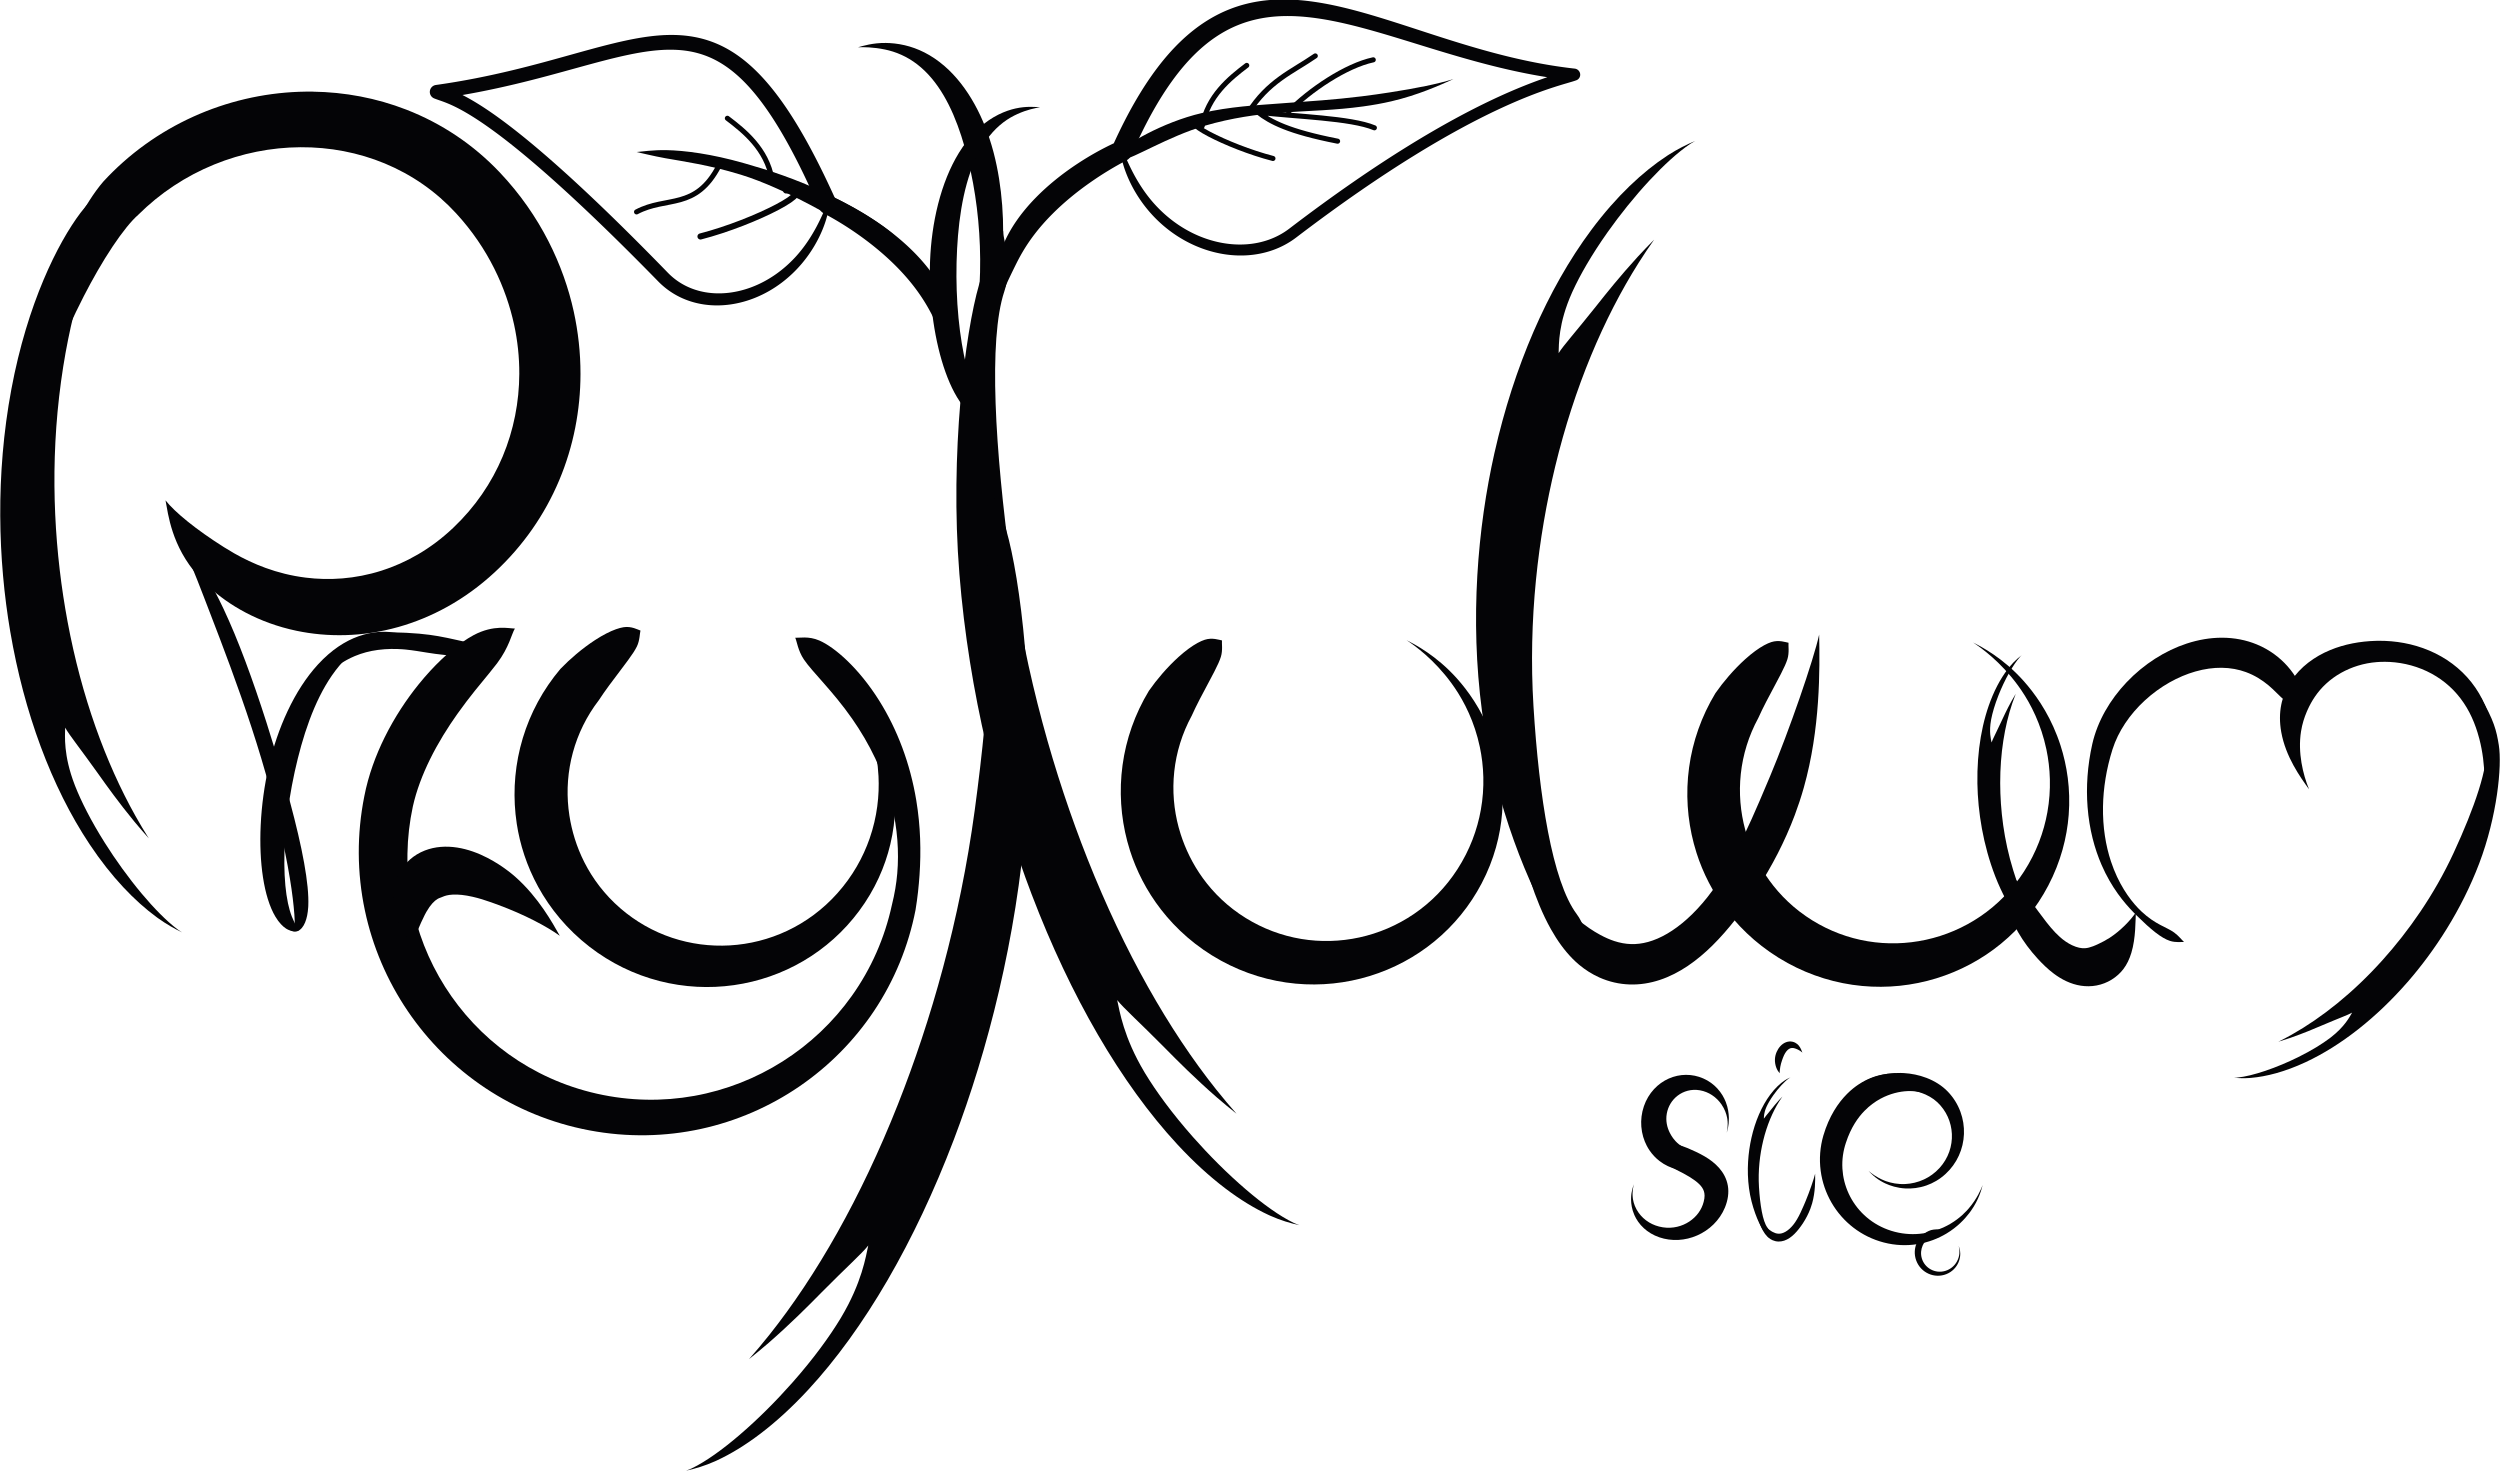 <?xml version="1.0" encoding="UTF-8" standalone="no"?>
<!-- Created with Inkscape (http://www.inkscape.org/) -->

<svg
   width="116.678mm"
   height="68.673mm"
   viewBox="0 0 116.678 68.673"
   version="1.1"
   id="svg1"
   xmlns="http://www.w3.org/2000/svg"
   xmlns:svg="http://www.w3.org/2000/svg">
  <defs
     id="defs1" />
  <g
     id="layer1"
     transform="translate(-42.598,-129.91)">
    <g
       id="g17"
       transform="rotate(-8.18,-405.71,-11.616)"
       style="display:inline">
      <g
         id="g41"
         transform="matrix(0.543,0.078,-0.078,0.543,30.86,90.87)">
        <g
           id="g24-9"
           transform="translate(0.291,144.319)"
           style="fill:#040406;fill-opacity:1">
          <path
             id="path8-9-1-0"
             style="fill:#040406;fill-opacity:1;fill-rule:nonzero;stroke:none;stroke-width:2.081;stroke-linecap:round;paint-order:stroke fill markers"
             d="m 72.597,98.064 c 0.61,0.554 2.049,1.969 3.199,4.204 0.074,0.144 0.149,0.296 0.224,0.456 0.608,1.295 1.208,3.099 1.318,5.3 0.081,1.634 -0.113,3.452 -0.754,5.296 -0.559,1.609 -1.452,3.218 -2.756,4.675 -1.217,1.361 -2.664,2.432 -4.26,3.184 -1.545,0.728 -3.206,1.144 -4.883,1.241 -1.677,0.097 -3.342,-0.126 -4.907,-0.647 -1.613,-0.537 -3.093,-1.382 -4.385,-2.495 -1.379,-1.189 -2.378,-2.549 -3.075,-3.92 -0.684,-1.347 -1.079,-2.706 -1.277,-3.976 -0.031,-0.2 -0.058,-0.402 -0.08,-0.606 -0.167,-1.555 -0.058,-3.174 0.374,-4.765 0.426,-1.57 1.159,-3.086 2.215,-4.461 0.251,-0.387 0.552,-0.814 0.873,-1.252 0.356,-0.486 0.71,-0.95 1.045,-1.392 0.415,-0.547 0.767,-1.018 1.022,-1.412 0.118,-0.183 0.215,-0.349 0.29,-0.501 0.256,-0.522 0.246,-1.139 0.308,-1.36 -0.223,-0.074 -0.768,-0.391 -1.44,-0.284 -0.19,0.03 -0.405,0.087 -0.643,0.171 -0.514,0.183 -1.117,0.491 -1.777,0.92 -0.526,0.342 -1.071,0.748 -1.602,1.195 -0.479,0.403 -0.941,0.834 -1.349,1.26 -1.489,1.762 -2.561,3.765 -3.201,5.886 -0.647,2.145 -0.835,4.347 -0.619,6.466 0.028,0.277 0.063,0.552 0.105,0.825 0.265,1.732 0.838,3.575 1.829,5.376 1.011,1.837 2.447,3.604 4.36,5.086 1.791,1.386 3.815,2.371 5.962,2.92 2.08,0.532 4.23,0.643 6.323,0.346 2.095,-0.297 4.1,-0.996 5.9,-2.05 1.862,-1.09 3.466,-2.533 4.745,-4.252 1.368,-1.837 2.212,-3.795 2.66,-5.671 0.513,-2.149 0.511,-4.18 0.239,-5.934 -0.366,-2.36 -1.211,-4.206 -1.973,-5.483 -0.095,-0.159 -0.188,-0.309 -0.28,-0.451 -1.414,-2.196 -3.081,-3.424 -3.732,-3.895 z" />
          <path
             id="path8-9-1-4-0"
             style="fill:#040406;fill-opacity:1;fill-rule:nonzero;stroke:none;stroke-width:2.081;stroke-linecap:round;paint-order:stroke fill markers"
             d="m 70.256,96.247 c 0.141,0.308 0.228,1.093 0.736,1.849 0.717,1.067 2.461,2.685 4.105,5.043 1.445,2.072 2.699,4.532 3.379,7.378 0.468,1.959 0.616,3.919 0.455,5.785 -0.072,0.839 -0.219,1.739 -0.457,2.685 -0.608,2.798 -1.762,5.419 -3.412,7.735 -1.57,2.204 -3.569,4.105 -5.895,5.576 -2.26,1.429 -4.806,2.439 -7.509,2.925 -2.67,0.48 -5.474,0.444 -8.282,-0.188 -2.816,-0.634 -5.341,-1.808 -7.504,-3.359 -2.204,-1.581 -4.023,-3.547 -5.408,-5.732 -1.436,-2.266 -2.393,-4.747 -2.864,-7.286 -0.499,-2.692 -0.446,-5.42 0.121,-8.063 0.306,-1.371 0.828,-2.722 1.445,-3.981 0.713,-1.453 1.546,-2.767 2.338,-3.885 1.033,-1.459 2.054,-2.661 2.729,-3.486 0.251,-0.307 0.468,-0.576 0.651,-0.82 1.046,-1.393 1.236,-2.504 1.519,-2.963 -0.471,0.006 -1.784,-0.359 -3.513,0.563 -0.307,0.164 -0.65,0.376 -1.021,0.64 -1.036,0.738 -2.339,1.913 -3.666,3.558 -0.993,1.232 -2.02,2.754 -2.882,4.498 -0.744,1.504 -1.384,3.212 -1.733,5.024 -0.636,3.197 -0.63,6.487 0.052,9.705 0.642,3.032 1.874,5.952 3.66,8.579 1.722,2.533 3.944,4.769 6.588,6.529 2.598,1.728 5.581,2.98 8.846,3.598 3.256,0.616 6.469,0.536 9.486,-0.119 3.053,-0.664 5.882,-1.911 8.356,-3.598 2.547,-1.737 4.7,-3.928 6.366,-6.42 1.751,-2.62 2.944,-5.539 3.545,-8.615 0.174,-1.052 0.276,-2.039 0.339,-2.953 0.14,-2.035 0.088,-4.155 -0.272,-6.346 -0.521,-3.17 -1.624,-6.056 -3.144,-8.486 -1.746,-2.793 -3.802,-4.57 -5.108,-5.136 -0.911,-0.394 -1.709,-0.211 -2.047,-0.233 z" />
        </g>
        <path
           id="path8-9-1-7-61"
           style="fill:#040406;fill-opacity:1;fill-rule:nonzero;stroke:none;stroke-width:2.081;stroke-linecap:round;paint-order:stroke fill markers"
           d="m 72.597,98.064 c 0.61,0.554 2.049,1.969 3.199,4.204 0.074,0.144 0.149,0.296 0.224,0.456 0.608,1.295 1.208,3.099 1.318,5.3 0.081,1.634 -0.113,3.452 -0.754,5.296 -0.559,1.609 -1.452,3.218 -2.756,4.675 -1.217,1.361 -2.664,2.432 -4.26,3.184 -1.545,0.728 -3.206,1.144 -4.883,1.241 -1.677,0.097 -3.342,-0.126 -4.907,-0.647 -1.613,-0.537 -3.093,-1.382 -4.385,-2.495 -1.379,-1.189 -2.378,-2.549 -3.075,-3.92 -0.684,-1.347 -1.079,-2.706 -1.277,-3.976 -0.031,-0.2 -0.058,-0.402 -0.08,-0.606 -0.167,-1.555 -0.058,-3.174 0.374,-4.765 0.426,-1.57 1.159,-3.086 2.215,-4.461 0.251,-0.387 0.552,-0.814 0.873,-1.252 0.356,-0.486 0.71,-0.95 1.045,-1.392 0.415,-0.547 0.767,-1.018 1.022,-1.412 0.118,-0.183 0.215,-0.349 0.29,-0.501 0.256,-0.522 0.246,-1.139 0.308,-1.36 -0.223,-0.074 -0.768,-0.391 -1.44,-0.284 -0.19,0.03 -0.405,0.087 -0.643,0.171 -0.514,0.183 -1.117,0.491 -1.777,0.92 -0.526,0.342 -1.071,0.748 -1.602,1.195 -0.479,0.403 -0.941,0.834 -1.349,1.26 -1.489,1.762 -2.561,3.765 -3.201,5.886 -0.647,2.145 -0.835,4.347 -0.619,6.466 0.028,0.277 0.063,0.552 0.105,0.825 0.265,1.732 0.838,3.575 1.829,5.376 1.011,1.837 2.447,3.604 4.36,5.086 1.791,1.386 3.815,2.371 5.962,2.92 2.08,0.532 4.23,0.643 6.323,0.346 2.095,-0.297 4.1,-0.996 5.9,-2.05 1.862,-1.09 3.466,-2.533 4.745,-4.252 1.368,-1.837 2.212,-3.795 2.66,-5.671 0.513,-2.149 0.511,-4.18 0.239,-5.934 -0.366,-2.36 -1.211,-4.206 -1.973,-5.483 -0.095,-0.159 -0.188,-0.309 -0.28,-0.451 -1.414,-2.196 -3.081,-3.424 -3.732,-3.895 z"
           transform="rotate(-8.995,1004.722,-148.112)" />
        <g
           id="g27-3"
           transform="matrix(-1.034,0.185,-0.185,-1.034,322.356,414.139)"
           style="fill:#040406;fill-opacity:1">
          <path
             id="path8-9-1-7-7-8"
             style="fill:#040406;fill-opacity:1;fill-rule:nonzero;stroke:none;stroke-width:2.081;stroke-linecap:round;paint-order:stroke fill markers"
             d="m 72.597,98.064 c 0.594,0.539 2.079,1.926 3.199,4.204 0.071,0.145 0.143,0.299 0.215,0.461 0.573,1.301 1.104,3.124 1.111,5.317 0.005,1.613 -0.278,3.381 -0.997,5.141 -0.623,1.524 -1.565,3.015 -2.881,4.334 -1.219,1.222 -2.63,2.137 -4.148,2.736 -1.456,0.575 -2.993,0.852 -4.519,0.839 -1.508,-0.013 -2.984,-0.309 -4.35,-0.858 -1.384,-0.556 -2.641,-1.365 -3.729,-2.392 -0.698,-0.638 -1.192,-1.237 -1.545,-1.786 -0.36,-0.559 -0.583,-1.079 -0.723,-1.557 -0.289,-0.983 -0.295,-2.029 -0.117,-3.154 0.199,-1.263 0.629,-2.609 1.16,-3.994 0.033,-0.086 0.066,-0.172 0.1,-0.259 0.624,-1.584 1.418,-3.229 2.383,-5.129 0.929,-1.949 1.604,-3.598 1.909,-4.525 0.195,-0.592 0.277,-0.991 0.287,-1.338 0.013,-0.453 -0.156,-1.197 -0.33,-1.685 -0.238,-0.67 -0.564,-1.059 -0.793,-1.489 -0.132,-0.248 -0.395,-1.137 -0.793,-1.489 -0.507,-0.449 -1.515,-0.472 -2.72,0.167 -0.67,0.355 -1.336,0.88 -1.995,1.555 -1.118,1.146 -2.176,2.684 -3.339,4.558 -1.12,1.922 -2.184,3.892 -3.04,5.908 -0.048,0.114 -0.096,0.227 -0.143,0.341 -0.727,1.767 -1.426,3.98 -1.635,6.387 -0.196,2.262 0.045,4.844 1.178,7.348 0.534,1.181 1.248,2.313 2.158,3.382 0.882,1.036 1.931,1.994 3.15,2.875 2.052,1.46 4.32,2.448 6.661,2.959 2.308,0.504 4.646,0.536 6.875,0.142 2.259,-0.399 4.375,-1.23 6.24,-2.415 1.946,-1.237 3.576,-2.832 4.843,-4.677 1.367,-1.99 2.154,-4.065 2.534,-6.013 0.439,-2.246 0.342,-4.328 -0.004,-6.089 -0.47,-2.39 -1.392,-4.209 -2.18,-5.466 -0.098,-0.157 -0.195,-0.306 -0.289,-0.446 -1.453,-2.172 -3.101,-3.439 -3.732,-3.895 z"
             transform="matrix(0.214,-0.09,-0.094,-0.195,141.489,175)" />
          <path
             id="path8-9-1-7-7-0-9"
             style="fill:#040406;fill-opacity:1;fill-rule:nonzero;stroke:none;stroke-width:2.081;stroke-linecap:round;paint-order:stroke fill markers"
             d="m 72.597,98.064 c 0.604,0.548 2.1,1.92 3.199,4.204 0.07,0.146 0.141,0.301 0.21,0.463 0.561,1.317 1.048,3.15 0.997,5.327 -0.038,1.609 -0.371,3.349 -1.131,5.056 -0.661,1.485 -1.629,2.909 -2.946,4.15 -1.225,1.154 -2.622,1.995 -4.098,2.526 -1.426,0.513 -2.906,0.73 -4.348,0.676 -1.437,-0.054 -2.812,-0.377 -4.059,-0.922 -1.277,-0.557 -2.408,-1.34 -3.376,-2.303 -1.023,-1.018 -1.731,-2.135 -2.215,-3.22 -0.544,-1.22 -0.82,-2.435 -0.945,-3.549 -0.037,-0.33 -0.061,-0.652 -0.074,-0.966 -0.039,-0.887 0.006,-1.804 0.163,-2.732 0.212,-1.248 0.631,-2.537 1.344,-3.79 0.049,-0.445 0.157,-1.004 0.283,-1.564 0.136,-0.61 0.305,-1.28 0.457,-1.863 0.187,-0.717 0.384,-1.436 0.529,-1.933 0.07,-0.242 0.135,-0.453 0.193,-0.63 0.195,-0.597 0.246,-1.139 0.308,-1.36 -0.224,-0.075 -0.725,-0.305 -1.44,-0.284 -0.209,0.006 -0.455,0.017 -0.74,0.042 -0.628,0.055 -1.385,0.171 -2.27,0.399 -0.702,0.181 -1.447,0.423 -2.189,0.724 -0.667,0.27 -1.338,0.591 -1.939,0.948 -1.833,1.883 -3.216,4.118 -4.072,6.557 -0.631,1.8 -0.959,3.667 -0.989,5.519 -0.011,0.653 0.016,1.326 0.085,2.014 0.236,2.339 0.964,4.84 2.346,7.234 1.235,2.142 2.968,4.15 5.221,5.786 2.125,1.544 4.499,2.587 6.97,3.112 2.406,0.511 4.847,0.518 7.172,0.071 2.337,-0.449 4.521,-1.349 6.436,-2.615 1.987,-1.313 3.638,-2.988 4.907,-4.91 1.362,-2.062 2.124,-4.2 2.47,-6.197 0.397,-2.292 0.252,-4.4 -0.138,-6.175 -0.526,-2.395 -1.487,-4.202 -2.293,-5.456 -0.1,-0.156 -0.199,-0.304 -0.294,-0.443 -1.463,-2.148 -3.09,-3.431 -3.732,-3.895 z"
             transform="matrix(-0.187,0.087,0.083,0.195,145.116,126.679)" />
        </g>
        <path
           id="path8-9-1-7-6-3"
           style="fill:#040406;fill-opacity:1;fill-rule:nonzero;stroke:none;stroke-width:2.081;stroke-linecap:round;paint-order:stroke fill markers"
           d="m 72.597,98.064 c 0.61,0.554 2.049,1.969 3.199,4.204 0.074,0.144 0.149,0.296 0.224,0.456 0.608,1.295 1.208,3.099 1.318,5.3 0.081,1.634 -0.113,3.452 -0.754,5.296 -0.559,1.609 -1.452,3.218 -2.756,4.675 -1.217,1.361 -2.664,2.432 -4.26,3.184 -1.545,0.728 -3.206,1.144 -4.883,1.241 -1.677,0.097 -3.342,-0.126 -4.907,-0.647 -1.613,-0.537 -3.093,-1.382 -4.385,-2.495 -1.379,-1.189 -2.378,-2.549 -3.075,-3.92 -0.684,-1.347 -1.079,-2.706 -1.277,-3.976 -0.031,-0.2 -0.058,-0.402 -0.08,-0.606 -0.167,-1.555 -0.058,-3.174 0.374,-4.765 0.426,-1.57 1.159,-3.086 2.215,-4.461 0.251,-0.387 0.552,-0.814 0.873,-1.252 0.356,-0.486 0.71,-0.95 1.045,-1.392 0.415,-0.547 0.767,-1.018 1.022,-1.412 0.118,-0.183 0.215,-0.349 0.29,-0.501 0.256,-0.522 0.246,-1.139 0.308,-1.36 -0.223,-0.074 -0.768,-0.391 -1.44,-0.284 -0.19,0.03 -0.405,0.087 -0.643,0.171 -0.514,0.183 -1.117,0.491 -1.777,0.92 -0.526,0.342 -1.071,0.748 -1.602,1.195 -0.479,0.403 -0.941,0.834 -1.349,1.26 -1.489,1.762 -2.561,3.765 -3.201,5.886 -0.647,2.145 -0.835,4.347 -0.619,6.466 0.028,0.277 0.063,0.552 0.105,0.825 0.265,1.732 0.838,3.575 1.829,5.376 1.011,1.837 2.447,3.604 4.36,5.086 1.791,1.386 3.815,2.371 5.962,2.92 2.08,0.532 4.23,0.643 6.323,0.346 2.095,-0.297 4.1,-0.996 5.9,-2.05 1.862,-1.09 3.466,-2.533 4.745,-4.252 1.368,-1.837 2.212,-3.795 2.66,-5.671 0.513,-2.149 0.511,-4.18 0.239,-5.934 -0.366,-2.36 -1.211,-4.206 -1.973,-5.483 -0.095,-0.159 -0.188,-0.309 -0.28,-0.451 -1.414,-2.196 -3.081,-3.424 -3.732,-3.895 z"
           transform="rotate(-8.995,1030.113,-454.402)" />
        <path
           id="path8-9-1-7-6-8-4"
           style="fill:#040406;fill-opacity:1;fill-rule:nonzero;stroke:none;stroke-width:2.081;stroke-linecap:round;paint-order:stroke fill markers"
           d="m 72.597,98.064 c 0.61,0.554 2.049,1.969 3.199,4.204 0.074,0.144 0.149,0.296 0.224,0.456 0.608,1.295 1.208,3.099 1.318,5.3 0.081,1.634 -0.113,3.452 -0.754,5.296 -0.559,1.609 -1.452,3.218 -2.756,4.675 -1.217,1.361 -2.664,2.432 -4.26,3.184 -1.545,0.728 -3.206,1.144 -4.883,1.241 -1.677,0.097 -3.342,-0.126 -4.907,-0.647 -1.613,-0.537 -3.093,-1.382 -4.385,-2.495 -1.379,-1.189 -2.378,-2.549 -3.075,-3.92 -0.684,-1.347 -1.079,-2.706 -1.277,-3.976 -0.031,-0.2 -0.058,-0.402 -0.08,-0.606 -0.167,-1.555 -0.058,-3.174 0.374,-4.765 0.426,-1.57 1.159,-3.086 2.215,-4.461 0.251,-0.387 0.552,-0.814 0.873,-1.252 0.356,-0.486 0.71,-0.95 1.045,-1.392 0.415,-0.547 0.767,-1.018 1.022,-1.412 0.118,-0.183 0.215,-0.349 0.29,-0.501 0.256,-0.522 0.246,-1.139 0.308,-1.36 -0.223,-0.074 -0.768,-0.391 -1.44,-0.284 -0.19,0.03 -0.405,0.087 -0.643,0.171 -0.514,0.183 -1.117,0.491 -1.777,0.92 -0.526,0.342 -1.071,0.748 -1.602,1.195 -0.479,0.403 -0.941,0.834 -1.349,1.26 -1.489,1.762 -2.561,3.765 -3.201,5.886 -0.647,2.145 -0.835,4.347 -0.619,6.466 0.028,0.277 0.063,0.552 0.105,0.825 0.265,1.732 0.838,3.575 1.829,5.376 1.011,1.837 2.447,3.604 4.36,5.086 1.791,1.386 3.815,2.371 5.962,2.92 2.08,0.532 4.23,0.643 6.323,0.346 2.095,-0.297 4.1,-0.996 5.9,-2.05 1.862,-1.09 3.466,-2.533 4.745,-4.252 1.368,-1.837 2.212,-3.795 2.66,-5.671 0.513,-2.149 0.511,-4.18 0.239,-5.934 -0.366,-2.36 -1.211,-4.206 -1.973,-5.483 -0.095,-0.159 -0.188,-0.309 -0.28,-0.451 -1.414,-2.196 -3.081,-3.424 -3.732,-3.895 z"
           transform="matrix(0.103,0.064,-0.064,0.103,168.321,277.566)" />
        <g
           id="g21-4"
           transform="translate(5.313,133.322)"
           style="fill:#040406;fill-opacity:1">
          <path
             id="path8-9-1-7-6-1-6"
             style="fill:#040406;fill-opacity:1;fill-rule:nonzero;stroke:none;stroke-width:2.081;stroke-linecap:round;paint-order:stroke fill markers"
             d="m 72.597,98.064 c 0.61,0.554 2.049,1.969 3.199,4.204 0.074,0.144 0.149,0.296 0.224,0.456 0.608,1.295 1.208,3.099 1.318,5.3 0.081,1.634 -0.113,3.452 -0.754,5.296 -0.559,1.609 -1.452,3.218 -2.756,4.675 -1.217,1.361 -2.664,2.432 -4.26,3.184 -1.545,0.728 -3.206,1.144 -4.883,1.241 -1.677,0.097 -3.342,-0.126 -4.907,-0.647 -1.613,-0.537 -3.093,-1.382 -4.385,-2.495 -1.321,-1.142 -2.367,-2.654 -3.143,-4.304 -0.761,-1.618 -1.24,-3.32 -1.508,-4.922 -0.042,-0.252 -0.079,-0.506 -0.112,-0.762 -0.248,-1.962 -0.201,-3.974 0.189,-5.847 0.385,-1.849 1.085,-3.48 2.079,-4.779 -0.006,-0.029 -0.014,-0.06 0.011,-0.112 0.027,-0.053 0.086,-0.12 0.194,-0.194 0.246,-0.172 0.628,-0.315 1.096,-0.47 0.603,-0.2 1.127,-0.358 1.629,-0.609 0.218,-0.109 0.405,-0.224 0.559,-0.345 0.568,-0.445 0.634,-1.062 0.7,-1.3 -0.218,-0.073 -0.67,-0.462 -1.143,-0.647 -0.137,-0.053 -0.297,-0.104 -0.481,-0.152 -0.364,-0.095 -0.959,-0.212 -1.619,-0.262 -0.522,-0.039 -1.249,-0.049 -1.999,0.132 -0.358,0.086 -0.747,0.222 -1.135,0.438 -0.381,0.211 -0.753,0.494 -1.085,0.866 -1.551,1.838 -2.574,4.084 -3.133,6.47 -0.565,2.414 -0.65,4.95 -0.356,7.368 0.039,0.317 0.084,0.633 0.135,0.945 0.326,1.981 0.954,4.102 1.984,6.138 1.046,2.069 2.526,4.076 4.496,5.603 1.791,1.386 3.815,2.371 5.962,2.92 2.08,0.532 4.23,0.643 6.323,0.346 2.095,-0.297 4.1,-0.996 5.9,-2.05 1.862,-1.09 3.466,-2.533 4.745,-4.252 1.368,-1.837 2.212,-3.795 2.66,-5.671 0.513,-2.149 0.511,-4.18 0.239,-5.934 -0.366,-2.36 -1.211,-4.206 -1.973,-5.483 -0.095,-0.159 -0.188,-0.309 -0.28,-0.451 -1.414,-2.196 -3.081,-3.424 -3.732,-3.895 z"
             transform="matrix(0.031,0.301,0.301,-0.031,124.779,133.797)" />
          <path
             id="path8-9-1-7-6-7-0"
             style="fill:#040406;fill-opacity:1;fill-rule:nonzero;stroke:none;stroke-width:2.081;stroke-linecap:round;paint-order:stroke fill markers"
             d="m 72.597,98.064 c 0.62,0.562 2.055,1.974 3.199,4.204 0.073,0.143 0.148,0.295 0.223,0.456 0.59,1.264 1.196,3.074 1.295,5.302 0.073,1.635 -0.133,3.447 -0.782,5.279 -0.57,1.61 -1.472,3.202 -2.77,4.637 -1.228,1.357 -2.675,2.407 -4.248,3.136 -1.556,0.722 -3.206,1.116 -4.844,1.203 -1.694,0.09 -3.338,-0.15 -4.849,-0.657 -1.651,-0.554 -3.102,-1.41 -4.334,-2.462 -2.382,-1.995 -3.607,-3.974 -4.277,-5.482 -0.311,-0.701 -0.522,-1.343 -0.672,-1.899 -0.34,-1.261 -0.433,-2.404 -0.423,-3.34 0.021,-1.881 0.461,-3.55 1.08,-4.804 0.077,-0.156 0.159,-0.31 0.246,-0.462 1.001,-1.749 2.137,-2.827 3.138,-3.417 -1.01,0.073 -2.983,0.314 -4.872,1.914 -0.168,0.143 -0.333,0.291 -0.494,0.445 -1.303,1.249 -2.636,3.163 -3.146,5.858 -0.251,1.325 -0.322,2.967 0.055,4.823 0.165,0.813 0.434,1.734 0.859,2.724 0.936,2.181 2.64,4.731 5.677,7.129 1.732,1.351 3.762,2.38 6.013,2.953 2.057,0.524 4.226,0.648 6.381,0.336 2.085,-0.302 4.106,-1.005 5.939,-2.088 1.855,-1.096 3.467,-2.551 4.757,-4.299 1.363,-1.847 2.202,-3.813 2.645,-5.71 0.502,-2.15 0.492,-4.193 0.211,-5.951 -0.382,-2.393 -1.252,-4.239 -1.996,-5.481 -0.096,-0.16 -0.189,-0.31 -0.28,-0.451 -1.412,-2.187 -3.071,-3.417 -3.732,-3.895 z"
             transform="matrix(0.167,0.416,-0.416,0.167,194.925,107.226)" />
        </g>
        <g
           id="g9-6"
           transform="translate(0.291,144.319)"
           style="fill:#040406;fill-opacity:1">
          <path
             d="m 18.097,121.316 c -0.663,-0.322 -1.349,-0.711 -2.047,-1.21 -0.046,-0.033 -0.092,-0.066 -0.137,-0.099 -1.84,-1.351 -3.824,-3.385 -5.702,-6.209 -3.253,-4.893 -5.57,-11.223 -6.736,-18.054 l -0.006,-0.031 C 2.437,89.651 2.205,82.395 3.564,75.111 4.934,67.768 7.535,62.633 9.443,60.099 10.591,58.573 11.772,57.847 12.22,57.469 12.025,58.064 11.847,59.328 11.253,61.067 10.209,64.125 8.449,68.611 7.631,75.729 6.839,82.622 7.293,89.205 8.342,94.845 l 0.005,0.029 c 1.185,6.354 3.219,11.963 5.77,16.523 0.381,0.682 0.76,1.312 1.135,1.906 -0.416,-0.47 -0.832,-0.943 -1.214,-1.407 -1.337,-1.626 -2.348,-3.042 -3.079,-4.071 2.26e-4,3.2e-4 -0.067,-0.095 -0.067,-0.094 -1.451,-2.039 -2.406,-3.217 -2.753,-3.844 -0.008,0.7 -0.164,2.337 0.815,4.875 0.015,0.038 0.03,0.077 0.045,0.116 0.499,1.263 1.323,2.921 2.526,4.826 0.9,1.427 1.98,2.937 3.13,4.31 0.51,0.609 1.036,1.192 1.557,1.715 0.492,0.494 1.003,0.958 1.508,1.337 0.123,0.087 0.251,0.167 0.376,0.251 z"
             style="baseline-shift:baseline;display:inline;overflow:visible;vector-effect:none;fill:#040406;fill-opacity:1;stroke-linecap:round;paint-order:stroke fill markers;enable-background:accumulate;stop-color:#000000;stop-opacity:1"
             id="path24-1" />
          <path
             d="m 29.219,49.78 c -0.388,-0.005 -0.777,-0.001 -1.166,0.013 -3.102,0.112 -6.163,0.832 -8.988,2.107 -2.915,1.316 -5.521,3.195 -7.673,5.532 -0.413,0.477 -0.815,1.039 -1.191,1.626 -0.398,0.621 -0.788,1.302 -1.158,2.006 -0.833,1.585 -1.569,3.29 -2.147,4.875 -0.772,2.117 -1.226,3.911 -1.446,5.251 -0.007,0.041 -0.013,0.082 -0.02,0.123 -0.419,2.688 0.081,4.254 0.236,4.937 0.206,-0.687 0.89,-2.039 1.876,-4.34 -1.535e-4,3.58e-4 0.046,-0.107 0.045,-0.106 0.496,-1.16 1.184,-2.759 2.147,-4.631 0.723,-1.406 1.571,-2.906 2.465,-4.243 0.397,-0.593 0.793,-1.14 1.173,-1.609 0.364,-0.45 0.699,-0.809 0.98,-1.054 1.859,-1.852 4.058,-3.303 6.473,-4.288 2.343,-0.956 4.842,-1.454 7.334,-1.469 2.5,-0.016 4.941,0.454 7.174,1.379 2.316,0.96 4.37,2.392 6.071,4.242 2.758,2.997 4.262,6.388 4.933,9.466 0.297,1.364 0.45,2.772 0.444,4.195 -0.011,2.392 -0.473,4.785 -1.415,7.031 -0.942,2.244 -2.348,4.306 -4.215,6.074 -1.928,1.826 -4.03,2.978 -6.075,3.632 -2.285,0.731 -4.501,0.842 -6.455,0.6 -2.51,-0.31 -4.542,-1.186 -6.093,-2.068 -0.312,-0.178 -0.606,-0.356 -0.881,-0.529 -2.394,-1.511 -4.185,-2.985 -4.966,-3.981 0.226,1.153 0.495,3.882 2.8,6.463 0.268,0.3 0.568,0.605 0.902,0.912 1.661,1.522 4.161,3.037 7.457,3.727 2.565,0.537 5.551,0.551 8.664,-0.328 2.794,-0.789 5.626,-2.283 8.179,-4.649 2.426,-2.247 4.266,-4.913 5.493,-7.829 1.226,-2.912 1.807,-5.992 1.812,-9.038 0.003,-1.812 -0.197,-3.597 -0.574,-5.32 -0.853,-3.892 -2.81,-8.158 -6.292,-11.834 -2.246,-2.371 -4.95,-4.178 -7.961,-5.346 -2.533,-0.983 -5.227,-1.49 -7.945,-1.527 z"
             style="baseline-shift:baseline;display:inline;overflow:visible;vector-effect:none;fill:#040406;fill-opacity:1;stroke-linecap:round;paint-order:stroke fill markers;enable-background:accumulate;stop-color:#000000;stop-opacity:1"
             id="path23-8" />
        </g>
        <path
           style="fill:#040406;fill-opacity:1;fill-rule:nonzero;stroke:none;stroke-width:1.2;stroke-linecap:round;stroke-dasharray:none;paint-order:stroke fill markers"
           d="m 17.658,87.418 c 0.35,0.642 0.902,1.837 1.714,3.889 0.4,1.009 0.73,1.883 1.134,2.931 0.26,0.676 0.531,1.381 0.813,2.123 1.163,3.065 2.443,6.59 3.516,10.18 0.13,0.436 0.26,0.88 0.387,1.327 0.522,1.841 0.987,3.683 1.364,5.393 0.384,1.74 0.643,3.182 0.809,4.344 0.084,0.586 0.14,1.066 0.18,1.467 0.004,0.038 0.007,0.075 0.011,0.112 0.045,0.454 0.071,0.794 0.078,1.079 0.003,0.138 0.002,0.248 -0.003,0.337 -0.005,0.09 -0.013,0.168 -0.028,0.224 -0.009,0.033 -0.021,0.063 -0.04,0.091 -0.021,0.031 -0.048,0.058 -0.083,0.08 -0.095,0.059 -0.22,0.067 -0.32,0.054 0.073,0.054 0.192,0.14 0.336,0.177 0.058,0.015 0.123,0.024 0.194,0.019 0.065,-0.004 0.134,-0.019 0.204,-0.048 0.13,-0.053 0.254,-0.148 0.364,-0.281 0.103,-0.123 0.191,-0.277 0.265,-0.455 0.146,-0.351 0.233,-0.795 0.264,-1.294 0.003,-0.042 0.005,-0.084 0.007,-0.126 0.019,-0.449 -3.03e-4,-0.98 -0.061,-1.6 -0.12,-1.221 -0.395,-2.736 -0.803,-4.491 -0.404,-1.738 -0.91,-3.596 -1.453,-5.452 -0.132,-0.452 -0.266,-0.899 -0.398,-1.339 -1.09,-3.612 -2.296,-7.222 -3.568,-10.283 C 22.232,95.135 21.922,94.43 21.609,93.766 21.154,92.8 20.645,91.83 20.126,90.94 18.99,88.992 18.139,87.973 17.658,87.418 Z"
           id="path25-4"
           transform="translate(0.291,144.319)" />
        <path
           style="fill:#040406;fill-opacity:1;fill-rule:nonzero;stroke:none;stroke-width:0.909;stroke-linecap:round;stroke-dasharray:none;paint-order:stroke fill markers"
           d="m 37.161,96.038 c -0.36,-0.104 -1.125,-0.329 -2.079,-0.302 -0.109,0.003 -0.221,0.009 -0.334,0.019 -0.464,0.041 -1.025,0.14 -1.648,0.362 -1.117,0.398 -2.302,1.145 -3.455,2.402 -0.991,1.081 -1.856,2.428 -2.573,3.949 -0.711,1.508 -1.233,3.096 -1.584,4.588 -0.014,0.061 -0.029,0.123 -0.043,0.185 -0.35,1.54 -0.588,3.228 -0.669,4.933 -0.077,1.62 -0.008,3.138 0.193,4.446 0.106,0.694 0.246,1.311 0.413,1.85 0.189,0.61 0.407,1.103 0.64,1.495 0.31,0.522 0.63,0.837 0.906,1.017 0.004,0.002 0.007,0.005 0.011,0.007 0.198,0.127 0.391,0.185 0.558,0.203 0.27,0.029 0.455,-0.046 0.553,-0.074 -0.087,-0.07 -0.185,-0.207 -0.28,-0.395 -0.057,-0.112 -0.111,-0.237 -0.178,-0.378 2.6e-5,5e-5 -0.004,-0.008 -0.004,-0.008 -0.09,-0.19 -0.22,-0.48 -0.347,-0.923 -0.098,-0.339 -0.194,-0.769 -0.274,-1.313 -0.07,-0.48 -0.125,-1.036 -0.155,-1.67 -0.057,-1.201 -0.023,-2.592 0.12,-4.105 0.151,-1.597 0.405,-3.147 0.719,-4.594 0.013,-0.058 0.025,-0.115 0.038,-0.173 0.311,-1.399 0.706,-2.875 1.238,-4.308 0.535,-1.441 1.165,-2.72 1.898,-3.784 0.846,-1.228 1.74,-2.041 2.635,-2.562 0.503,-0.293 0.976,-0.476 1.388,-0.594 0.1,-0.029 0.2,-0.055 0.298,-0.078 0.869,-0.209 1.622,-0.219 2.015,-0.195 z"
           id="path25-8-9"
           transform="translate(0.291,144.319)" />
        <path
           style="fill:#040406;fill-opacity:1;fill-rule:nonzero;stroke:none;stroke-width:0.909;stroke-linecap:round;stroke-dasharray:none;paint-order:stroke fill markers"
           d="m 37.161,96.038 c -0.41,-0.118 -1.295,-0.387 -2.384,-0.372 -0.454,0.006 -1.002,0.053 -1.609,0.195 -1.087,0.254 -2.253,0.791 -3.391,1.78 -0.981,0.852 -1.837,1.952 -2.549,3.238 -0.706,1.274 -1.228,2.653 -1.586,3.986 -0.015,0.055 -0.029,0.11 -0.044,0.165 -0.725,2.792 -0.963,6.058 -0.697,9.103 0.143,1.632 0.413,2.998 0.723,4.058 0.218,0.749 0.447,1.318 0.645,1.715 0.371,0.746 0.808,1.1 0.976,1.279 -0.03,-0.244 -4.39e-4,-0.775 -0.1,-1.55 -0.053,-0.412 -0.134,-0.978 -0.209,-1.705 -0.107,-1.033 -0.194,-2.327 -0.183,-3.875 0.02,-2.948 0.385,-5.848 1.036,-8.469 0.013,-0.051 0.025,-0.101 0.038,-0.152 0.311,-1.227 0.696,-2.479 1.206,-3.663 0.513,-1.189 1.114,-2.219 1.819,-3.065 0.814,-0.977 1.693,-1.618 2.59,-2.024 0.504,-0.229 0.981,-0.368 1.395,-0.455 1.001,-0.21 1.882,-0.217 2.323,-0.191 z"
           id="path25-8-6-6"
           transform="matrix(-1,0,0,1,113.035,94.296)" />
        <path
           style="fill:#040406;fill-opacity:1;fill-rule:nonzero;stroke:none;stroke-width:0.909;stroke-linecap:round;stroke-dasharray:none;paint-order:stroke fill markers"
           d="m 37.161,96.038 c -0.36,-0.104 -1.125,-0.329 -2.079,-0.302 -0.109,0.003 -0.221,0.009 -0.334,0.019 -0.464,0.041 -1.025,0.14 -1.648,0.362 -1.117,0.398 -2.302,1.145 -3.455,2.402 -0.991,1.081 -1.856,2.428 -2.573,3.949 -0.711,1.508 -1.233,3.096 -1.584,4.588 -0.014,0.061 -0.029,0.123 -0.043,0.185 -0.35,1.54 -0.588,3.228 -0.669,4.933 -0.077,1.62 -0.008,3.138 0.193,4.446 0.106,0.694 0.246,1.311 0.413,1.85 0.189,0.61 0.407,1.103 0.64,1.495 0.31,0.522 0.63,0.837 0.906,1.017 0.004,0.002 0.007,0.005 0.011,0.007 0.198,0.127 0.391,0.185 0.558,0.203 0.27,0.029 0.455,-0.046 0.553,-0.074 -0.087,-0.07 -0.185,-0.207 -0.28,-0.395 -0.057,-0.112 -0.111,-0.237 -0.178,-0.378 2.6e-5,5e-5 -0.004,-0.008 -0.004,-0.008 -0.09,-0.19 -0.22,-0.48 -0.347,-0.923 -0.098,-0.339 -0.194,-0.769 -0.274,-1.313 -0.07,-0.48 -0.125,-1.036 -0.155,-1.67 -0.057,-1.201 -0.023,-2.592 0.12,-4.105 0.151,-1.597 0.405,-3.147 0.719,-4.594 0.013,-0.058 0.025,-0.115 0.038,-0.173 0.311,-1.399 0.706,-2.875 1.238,-4.308 0.535,-1.441 1.165,-2.72 1.898,-3.784 0.846,-1.228 1.74,-2.041 2.635,-2.562 0.503,-0.293 0.976,-0.476 1.388,-0.594 0.1,-0.029 0.2,-0.055 0.298,-0.078 0.869,-0.209 1.622,-0.219 2.015,-0.195 z"
           id="path25-8-6-2-3"
           transform="rotate(-10.955,582.571,-137.001)" />
        <path
           style="fill:#040406;fill-opacity:1;fill-rule:nonzero;stroke:none;stroke-width:3.2;stroke-linecap:round;stroke-dasharray:none;paint-order:stroke fill markers"
           d="m 30.528,98.557 c 0.045,0.045 0.101,0.286 0.268,0.272 0.279,-0.023 1.026,-0.627 1.992,-1.029 0.612,-0.255 1.258,-0.428 1.964,-0.522 0.761,-0.102 1.496,-0.097 2.082,-0.055 0.098,0.007 0.191,0.015 0.279,0.024 0.654,0.066 1.334,0.185 1.825,0.263 0.44,0.07 0.933,0.143 1.486,0.198 0.172,0.017 0.362,0.032 0.56,0.044 0.582,0.034 1.26,0.038 1.881,-0.049 0.291,-0.041 0.567,-0.1 0.823,-0.184 0.266,-0.087 0.499,-0.197 0.701,-0.327 0.228,-0.148 0.4,-0.313 0.532,-0.482 0.182,-0.233 0.281,-0.464 0.34,-0.621 -0.108,0.138 -0.272,0.305 -0.503,0.436 -0.165,0.094 -0.351,0.163 -0.566,0.205 -0.19,0.037 -0.397,0.052 -0.626,0.047 -0.22,-0.005 -0.456,-0.028 -0.707,-0.065 -0.537,-0.079 -1.138,-0.22 -1.683,-0.342 -0.187,-0.042 -0.363,-0.081 -0.531,-0.115 -0.556,-0.114 -1.006,-0.194 -1.485,-0.258 -0.529,-0.071 -1.208,-0.137 -1.943,-0.172 -0.095,-0.004 -0.197,-0.009 -0.304,-0.013 -0.635,-0.026 -1.465,-0.04 -2.348,0.079 -0.822,0.111 -1.609,0.328 -2.336,0.683 -1.166,0.569 -1.923,1.402 -1.969,1.712 -0.025,0.172 0.225,0.229 0.268,0.272 z"
           id="path26-7"
           transform="translate(0.291,144.319)" />
        <path
           style="fill:#040406;fill-opacity:1;fill-rule:nonzero;stroke:none;stroke-width:2;stroke-linecap:round;stroke-dasharray:none;paint-order:stroke fill markers"
           d="m 37.65,122.506 c 0.121,-0.569 0.698,-1.932 1.084,-2.688 0.046,-0.09 0.092,-0.175 0.139,-0.258 0.347,-0.608 0.686,-0.945 0.961,-1.102 0.084,-0.048 0.154,-0.075 0.213,-0.095 0.016,-0.006 0.032,-0.011 0.047,-0.016 0.08,-0.029 0.093,-0.036 0.193,-0.078 0.139,-0.058 0.39,-0.153 0.848,-0.174 0.451,-0.021 1.006,0.035 1.665,0.185 0.528,0.12 1.063,0.286 1.592,0.476 0.196,0.07 0.398,0.143 0.613,0.223 2.191,0.813 4.079,1.804 5.217,2.623 -0.632,-1.112 -1.796,-3.242 -3.749,-4.984 -0.198,-0.177 -0.397,-0.342 -0.596,-0.494 -0.533,-0.408 -1.139,-0.807 -1.794,-1.146 -0.805,-0.417 -1.684,-0.743 -2.587,-0.884 -0.94,-0.147 -1.884,-0.088 -2.749,0.247 -0.487,0.189 -0.91,0.451 -1.262,0.76 -0.088,0.077 -0.17,0.156 -0.247,0.237 -0.28,0.294 -0.5,0.615 -0.668,0.944 -0.51,1 -0.537,2.058 -0.389,2.959 0.022,0.131 0.047,0.261 0.076,0.39 0.261,1.154 1.062,2.3 1.389,2.875 z"
           id="path6-8"
           transform="translate(0.291,144.319)" />
        <path
           style="fill:#040406;fill-opacity:1;fill-rule:nonzero;stroke:none;stroke-width:2;stroke-linecap:round;stroke-dasharray:none;paint-order:stroke fill markers"
           d="m 37.65,122.506 c 0.084,-0.799 0.451,-2.02 1,-2.972 0.21,-0.364 0.395,-0.611 0.558,-0.829 0.134,-0.179 0.238,-0.31 0.348,-0.433 0.092,-0.103 0.183,-0.194 0.265,-0.266 0.078,-0.07 0.17,-0.142 0.283,-0.209 0.239,-0.14 0.588,-0.256 1.084,-0.273 0.4,-0.014 0.831,0.04 1.242,0.146 0.184,0.047 0.366,0.103 0.544,0.164 0.696,0.24 1.445,0.608 2.149,0.955 0.101,0.05 0.66,0.327 0.76,0.376 1.348,0.668 3.635,1.916 4.34,2.435 -0.595,-1.021 -1.637,-2.834 -3.126,-4.186 -0.246,-0.224 -0.493,-0.426 -0.739,-0.61 -0.739,-0.553 -1.565,-1.009 -2.445,-1.383 -0.219,-0.093 -0.45,-0.184 -0.687,-0.27 -0.521,-0.188 -1.128,-0.381 -1.778,-0.488 -0.79,-0.131 -1.672,-0.136 -2.512,0.149 -0.423,0.143 -0.819,0.353 -1.173,0.629 -0.376,0.294 -0.679,0.645 -0.909,1.027 -0.249,0.412 -0.401,0.843 -0.475,1.25 -0.09,0.497 -0.067,1.024 0.031,1.549 0.245,1.318 0.961,2.597 1.242,3.239 z"
           id="path6-3-8"
           transform="rotate(-152.606,128.362,175.315)" />
        <path
           style="fill:#040406;fill-opacity:1;fill-rule:nonzero;stroke:none;stroke-width:2;stroke-linecap:round;stroke-dasharray:none;paint-order:stroke fill markers"
           d="m 37.65,122.506 c 0.05,-0.775 0.34,-1.949 0.848,-2.955 0.079,-0.156 0.158,-0.3 0.237,-0.437 0.222,-0.381 0.473,-0.708 0.794,-0.96 0.315,-0.248 0.678,-0.406 1.101,-0.487 0.408,-0.078 0.888,-0.086 1.435,-0.006 0.6,0.087 1.207,0.269 1.798,0.503 0.36,0.143 0.689,0.295 0.989,0.44 0.351,0.17 0.696,0.347 1.014,0.516 0.835,0.446 1.672,0.943 2.345,1.458 0.753,0.577 1.701,1.387 2.006,1.741 -0.052,-0.578 -0.129,-1.658 -0.645,-2.785 -0.42,-0.918 -1.012,-1.893 -1.928,-2.772 -0.341,-0.327 -0.733,-0.647 -1.18,-0.94 -0.376,-0.246 -0.822,-0.493 -1.324,-0.711 -0.817,-0.354 -1.766,-0.622 -2.763,-0.688 -0.92,-0.061 -1.849,0.052 -2.698,0.395 -0.914,0.369 -1.628,0.96 -2.122,1.684 -0.469,0.689 -0.686,1.418 -0.765,2.033 -0.029,0.228 -0.039,0.458 -0.034,0.687 0.035,1.378 0.646,2.653 0.893,3.284 z"
           id="path6-3-1-2"
           transform="matrix(-0.152,0.142,0.142,0.152,144.554,251.902)" />
        <path
           style="fill:#040406;fill-opacity:1;fill-rule:nonzero;stroke:none;stroke-width:2;stroke-linecap:round;stroke-dasharray:none;paint-order:stroke fill markers"
           d="m 37.65,122.506 c -0.167,-0.786 -0.306,-2.002 -0.152,-3.085 0.056,-0.396 0.143,-0.722 0.243,-0.998 0.026,-0.071 0.053,-0.138 0.079,-0.201 0.073,-0.173 0.154,-0.329 0.246,-0.47 0.112,-0.171 0.24,-0.319 0.388,-0.445 0.141,-0.12 0.308,-0.225 0.506,-0.31 0.409,-0.176 0.933,-0.257 1.551,-0.222 0.334,0.019 0.676,0.071 1.012,0.148 0.369,0.085 0.74,0.203 1.104,0.342 0.783,0.297 1.591,0.705 2.389,1.13 0.266,0.142 0.545,0.293 0.823,0.444 1.468,0.799 3.692,2.2 4.381,2.762 -0.734,-0.956 -2.003,-2.572 -3.726,-3.804 -0.276,-0.197 -0.555,-0.378 -0.835,-0.545 -0.839,-0.499 -1.727,-0.888 -2.61,-1.182 -0.407,-0.136 -0.828,-0.255 -1.248,-0.353 -0.382,-0.089 -0.782,-0.164 -1.187,-0.206 -0.734,-0.076 -1.483,-0.043 -2.158,0.207 -0.335,0.124 -0.641,0.298 -0.908,0.525 -0.282,0.24 -0.504,0.525 -0.668,0.84 -0.132,0.255 -0.222,0.523 -0.276,0.789 -0.02,0.097 -0.035,0.198 -0.046,0.301 -0.042,0.396 -0.021,0.821 0.053,1.268 0.195,1.183 0.731,2.364 1.037,3.066 z"
           id="path6-6-91"
           transform="matrix(1.921,-1.537,-1.537,-1.921,248.086,551.085)" />
        <path
           d="m 147.118,198.302 c -0.727,0.306 -1.481,0.683 -2.255,1.177 -0.051,0.033 -0.102,0.065 -0.152,0.098 -2.042,1.339 -4.277,3.4 -6.443,6.31 -3.752,5.043 -6.586,11.673 -8.219,18.904 l -0.009,0.033 c -1.446,6.416 -2.105,14.155 -1.066,22.012 1.047,7.922 4.173,15.365 6.067,18.181 1.14,1.695 2.361,2.538 2.818,2.967 -0.174,-0.647 0.346,-2.324 -0.83,-3.899 -2.082,-2.789 -3.205,-10.028 -3.676,-17.678 -0.456,-7.408 0.402,-14.414 1.843,-20.381 l 0.007,-0.03 c 1.626,-6.72 4.116,-12.597 7.1,-17.324 0.446,-0.707 0.887,-1.359 1.321,-1.972 -0.471,0.479 -0.942,0.96 -1.376,1.435 -1.52,1.661 -2.681,3.117 -3.519,4.175 2.6e-4,-3.3e-4 -0.077,0.097 -0.077,0.097 -1.665,2.096 -2.753,3.3 -3.158,3.95 0.032,-0.748 -0.043,-2.505 1.146,-5.161 0.018,-0.04 0.037,-0.081 0.055,-0.121 0.605,-1.321 1.579,-3.045 2.971,-5.012 1.043,-1.473 2.282,-3.025 3.588,-4.426 0.58,-0.622 1.174,-1.215 1.76,-1.744 0.553,-0.5 1.126,-0.966 1.687,-1.343 0.137,-0.086 0.278,-0.164 0.416,-0.247 z"
           style="baseline-shift:baseline;display:inline;overflow:visible;vector-effect:none;fill:#040406;fill-opacity:1;stroke-width:1.07;stroke-linecap:round;paint-order:stroke fill markers;enable-background:accumulate;stop-color:#000000"
           id="path24-8-3" />
        <path
           d="m 113.434,290.547 c -0.778,-0.166 -1.599,-0.413 -2.467,-0.8 -0.057,-0.025 -0.114,-0.051 -0.171,-0.078 -2.298,-1.068 -4.95,-2.981 -7.732,-5.982 -4.821,-5.199 -9.117,-12.663 -12.386,-21.24 l -0.016,-0.038 c -2.897,-7.612 -5.335,-17.116 -6.15,-27.278 -0.822,-10.246 0.489,-20.513 1.677,-24.61 0.715,-2.466 1.707,-3.889 2.052,-4.564 -0.019,0.863 0.877,2.809 0.099,5.136 -1.377,4.121 -0.787,13.532 0.532,23.264 1.278,9.425 3.74,17.951 6.527,25 l 0.014,0.036 c 3.143,7.938 6.93,14.56 10.93,19.594 0.598,0.752 1.178,1.438 1.743,2.077 -0.569,-0.459 -1.14,-0.922 -1.672,-1.386 -1.864,-1.627 -3.332,-3.105 -4.393,-4.18 3.3e-4,3.5e-4 -0.098,-0.099 -0.097,-0.099 -2.107,-2.13 -3.444,-3.313 -3.99,-4.007 0.205,0.928 0.54,3.154 2.314,6.128 0.027,0.045 0.054,0.09 0.082,0.136 0.895,1.475 2.243,3.345 4.055,5.394 1.356,1.535 2.922,3.11 4.518,4.475 0.708,0.606 1.424,1.171 2.117,1.659 0.654,0.461 1.32,0.874 1.952,1.178 0.153,0.067 0.308,0.122 0.462,0.185 z"
           style="baseline-shift:baseline;display:inline;overflow:visible;vector-effect:none;fill:#040406;fill-opacity:1;stroke-width:1.215;stroke-linecap:round;paint-order:stroke fill markers;enable-background:accumulate;stop-color:#000000"
           id="path24-8-82-5" />
        <path
           d="m 61.253,311.426 c 0.778,-0.166 1.599,-0.413 2.467,-0.8 0.057,-0.025 0.114,-0.051 0.171,-0.078 2.298,-1.068 4.95,-2.981 7.732,-5.982 4.821,-5.199 9.117,-12.663 12.386,-21.24 l 0.016,-0.038 c 2.897,-7.612 5.335,-17.116 6.15,-27.278 0.822,-10.246 -0.489,-20.513 -1.677,-24.61 -0.715,-2.466 -1.707,-3.889 -2.052,-4.564 0.019,0.863 -0.877,2.809 -0.099,5.136 1.377,4.121 0.787,13.532 -0.532,23.264 -1.278,9.425 -3.74,17.951 -6.527,25 l -0.014,0.036 c -3.143,7.938 -6.93,14.56 -10.93,19.594 -0.598,0.752 -1.178,1.438 -1.743,2.077 0.569,-0.459 1.14,-0.922 1.672,-1.386 1.864,-1.627 3.332,-3.105 4.393,-4.18 -3.3e-4,3.5e-4 0.098,-0.099 0.097,-0.099 2.107,-2.13 3.444,-3.313 3.99,-4.007 -0.205,0.928 -0.54,3.154 -2.314,6.128 -0.027,0.045 -0.054,0.09 -0.082,0.136 -0.895,1.475 -2.243,3.345 -4.055,5.394 -1.356,1.535 -2.922,3.11 -4.518,4.475 -0.708,0.606 -1.424,1.171 -2.117,1.659 -0.654,0.461 -1.32,0.874 -1.952,1.178 -0.153,0.067 -0.308,0.122 -0.462,0.185 z"
           style="baseline-shift:baseline;display:inline;overflow:visible;vector-effect:none;fill:#040406;fill-opacity:1;stroke-width:1.215;stroke-linecap:round;paint-order:stroke fill markers;enable-background:accumulate;stop-color:#000000"
           id="path24-8-82-7-9" />
        <path
           style="fill:#040406;fill-opacity:1;fill-rule:nonzero;stroke:none;stroke-width:2;stroke-linecap:round;stroke-dasharray:none;paint-order:stroke fill markers"
           d="m 37.65,122.506 c -0.167,-0.786 -0.306,-2.002 -0.152,-3.085 0.056,-0.396 0.143,-0.722 0.243,-0.998 0.026,-0.071 0.053,-0.138 0.079,-0.201 0.073,-0.173 0.154,-0.329 0.246,-0.47 0.112,-0.171 0.24,-0.319 0.388,-0.445 0.141,-0.12 0.308,-0.225 0.506,-0.31 0.409,-0.176 0.933,-0.257 1.551,-0.222 0.334,0.019 0.676,0.071 1.012,0.148 0.369,0.085 0.74,0.203 1.104,0.342 0.783,0.297 1.591,0.705 2.389,1.13 0.266,0.142 0.545,0.293 0.823,0.444 1.468,0.799 3.692,2.2 4.381,2.762 -0.734,-0.956 -2.003,-2.572 -3.726,-3.804 -0.276,-0.197 -0.555,-0.378 -0.835,-0.545 -0.839,-0.499 -1.727,-0.888 -2.61,-1.182 -0.407,-0.136 -0.828,-0.255 -1.248,-0.353 -0.382,-0.089 -0.782,-0.164 -1.187,-0.206 -0.734,-0.076 -1.483,-0.043 -2.158,0.207 -0.335,0.124 -0.641,0.298 -0.908,0.525 -0.282,0.24 -0.504,0.525 -0.668,0.84 -0.132,0.255 -0.222,0.523 -0.276,0.789 -0.02,0.097 -0.035,0.198 -0.046,0.301 -0.042,0.396 -0.021,0.821 0.053,1.268 0.195,1.183 0.731,2.364 1.037,3.066 z"
           id="path6-6-9-8"
           transform="matrix(0.373,-0.298,-0.298,-0.373,174.816,346.49)" />
        <path
           d="m 155.207,277.977 c -0.141,0.059 -0.288,0.133 -0.438,0.229 -0.011,0.007 -0.02,0.012 -0.03,0.019 -0.397,0.26 -0.831,0.66 -1.251,1.226 -0.729,0.979 -1.279,2.267 -1.596,3.671 l -0.001,0.007 c -0.281,1.246 -0.409,2.749 -0.207,4.275 0.203,1.539 0.81,2.984 1.178,3.531 0.221,0.329 0.459,0.493 0.547,0.576 -0.034,-0.126 0.067,-0.451 -0.161,-0.757 -0.404,-0.542 -0.622,-1.948 -0.714,-3.433 -0.088,-1.439 0.078,-2.799 0.358,-3.958 l 8.5e-4,-0.006 c 0.316,-1.305 0.799,-2.446 1.379,-3.365 0.087,-0.137 0.172,-0.264 0.256,-0.383 -0.091,0.093 -0.183,0.187 -0.267,0.279 -0.295,0.323 -0.521,0.605 -0.683,0.811 6e-5,-6e-5 -0.015,0.019 -0.015,0.019 -0.323,0.407 -0.535,0.641 -0.613,0.767 0.007,-0.145 -0.008,-0.487 0.223,-1.002 0.002,-0.007 0.007,-0.016 0.011,-0.024 0.117,-0.257 0.307,-0.591 0.577,-0.973 0.202,-0.286 0.443,-0.588 0.697,-0.86 0.113,-0.121 0.228,-0.236 0.342,-0.339 0.108,-0.097 0.219,-0.188 0.328,-0.261 0.027,-0.017 0.054,-0.032 0.081,-0.048 z"
           style="baseline-shift:baseline;display:inline;overflow:visible;vector-effect:none;fill:#040406;fill-opacity:1;stroke-width:0.208;stroke-linecap:round;paint-order:stroke fill markers;enable-background:accumulate;stop-color:#000000"
           id="path24-8-84-4" />
        <path
           d="m 174.901,242.052 c -0.232,0.172 -0.468,0.371 -0.701,0.614 -0.015,0.016 -0.03,0.032 -0.046,0.048 -0.611,0.654 -1.228,1.58 -1.747,2.804 -0.899,2.12 -1.333,4.725 -1.288,7.44 l -2.8e-4,0.012 c 0.041,2.409 0.477,5.22 1.527,7.927 1.059,2.729 2.816,5.107 3.734,5.945 0.553,0.504 1.06,0.699 1.26,0.812 -0.118,-0.215 -0.078,-0.857 -0.633,-1.316 -0.983,-0.812 -2.009,-3.292 -2.839,-5.974 -0.804,-2.597 -1.105,-5.165 -1.109,-7.413 l -4.8e-4,-0.011 c -0.003,-2.533 0.374,-4.84 1.026,-6.781 0.098,-0.29 0.198,-0.56 0.299,-0.816 -0.126,0.211 -0.252,0.423 -0.366,0.63 -0.397,0.723 -0.684,1.341 -0.891,1.791 6e-5,-1.4e-4 -0.019,0.041 -0.019,0.041 -0.411,0.89 -0.694,1.413 -0.782,1.68 -0.053,-0.269 -0.232,-0.888 -0.039,-1.936 0.003,-0.016 0.006,-0.032 0.009,-0.048 0.101,-0.523 0.298,-1.221 0.623,-2.041 0.243,-0.615 0.55,-1.274 0.894,-1.886 0.152,-0.271 0.313,-0.534 0.475,-0.773 0.154,-0.226 0.317,-0.441 0.484,-0.624 0.041,-0.042 0.085,-0.082 0.127,-0.124 z"
           style="baseline-shift:baseline;display:inline;overflow:visible;vector-effect:none;fill:#040406;fill-opacity:1;stroke-width:0.392;stroke-linecap:round;paint-order:stroke fill markers;enable-background:accumulate;stop-color:#000000"
           id="path24-8-7-7" />
        <g
           id="g40"
           transform="translate(6.069,0.664)">
          <path
             id="path8-9-1-7-6-6-6"
             style="fill:#040406;fill-opacity:1;fill-rule:nonzero;stroke:none;stroke-width:2.081;stroke-linecap:round;paint-order:stroke fill markers"
             d="m 73.039,98.034 c 0.121,0.197 0.316,0.748 0.636,1.183 0.56,0.761 1.501,1.292 2.416,2.954 0.072,0.13 0.146,0.275 0.222,0.432 0.542,1.131 1.101,2.881 1.114,5.174 0.009,1.633 -0.262,3.451 -0.919,5.365 -0.586,1.709 -1.457,3.424 -2.613,5.047 -1.097,1.537 -2.7,2.765 -4.49,3.591 -1.897,0.875 -3.874,1.244 -5.611,1.183 -0.955,-0.033 -1.814,-0.194 -2.566,-0.445 -0.852,-0.285 -1.556,-0.682 -2.139,-1.137 -0.741,-0.579 -1.284,-1.25 -1.71,-1.917 -0.388,-0.607 -0.703,-1.351 -1.091,-1.957 -0.423,-0.662 -0.958,-0.788 -1.143,-0.974 -0.114,0.196 -0.662,0.507 -0.725,1.401 -0.039,0.55 0.096,1.592 0.61,2.756 0.436,0.987 1.138,2.042 2.207,2.949 0.843,0.715 1.871,1.299 3.075,1.686 1.057,0.339 2.216,0.515 3.444,0.51 2.22,-0.009 4.609,-0.614 6.788,-1.798 2.064,-1.122 3.886,-2.738 5.073,-4.731 1.116,-1.887 1.889,-3.838 2.347,-5.74 0.514,-2.132 0.611,-4.104 0.444,-5.838 -0.234,-2.431 -0.966,-4.217 -1.544,-5.391 -0.081,-0.164 -0.159,-0.316 -0.231,-0.455 -0.862,-1.656 -1.589,-2.803 -2.314,-3.323 -0.483,-0.346 -1.054,-0.443 -1.281,-0.524 z"
             transform="matrix(-0.824,0.267,-0.267,-0.824,268.988,327.074)" />
          <path
             d="m 186.871,277.347 c 0.42,0.041 0.87,0.055 1.36,0.019 0.032,-0.002 0.064,-0.005 0.097,-0.008 1.301,-0.111 2.876,-0.513 4.635,-1.332 3.047,-1.419 6.065,-3.819 8.67,-6.806 l 0.013,-0.013 c 2.31,-2.652 4.587,-6.125 6.095,-10.086 1.52,-3.994 1.957,-8.28 1.67,-10.072 -0.201,-1.253 -0.407,-2.09 -1.568,-4.115 -0.734,1.961 0.337,2.985 0.49,4.025 0.271,1.842 -1.04,5.533 -2.763,9.252 -1.668,3.602 -3.852,6.68 -6.046,9.121 l -0.011,0.013 c -2.473,2.749 -5.137,4.881 -7.742,6.347 -0.389,0.219 -0.762,0.414 -1.122,0.592 0.343,-0.106 0.687,-0.212 1.012,-0.325 1.137,-0.395 2.053,-0.785 2.717,-1.07 -2.2e-4,8e-5 0.061,-0.026 0.061,-0.026 1.316,-0.563 2.134,-0.853 2.49,-1.056 -0.205,0.344 -0.616,1.19 -1.851,2.137 -0.019,0.014 -0.038,0.029 -0.057,0.043 -0.62,0.468 -1.517,1.031 -2.672,1.603 -0.865,0.428 -1.842,0.844 -2.813,1.171 -0.431,0.145 -0.861,0.273 -1.271,0.373 -0.387,0.094 -0.775,0.168 -1.135,0.203 -0.086,0.006 -0.172,0.007 -0.259,0.01 z"
             style="baseline-shift:baseline;display:inline;overflow:visible;vector-effect:none;fill:#040406;fill-opacity:1;stroke-width:0.572;stroke-linecap:round;paint-order:stroke fill markers;enable-background:accumulate;stop-color:#000000"
             id="path24-8-8-0" />
          <path
             style="fill:#040406;fill-opacity:1;fill-rule:nonzero;stroke:none;stroke-width:1;stroke-linecap:round;stroke-dasharray:none;paint-order:stroke fill markers"
             d="m 192.974,108.483 c -0.526,-1.27 -0.965,-3.131 -0.681,-4.917 0.103,-0.65 0.283,-1.19 0.481,-1.659 0.023,-0.056 0.047,-0.11 0.071,-0.163 0.177,-0.398 0.386,-0.779 0.633,-1.141 0.517,-0.756 1.239,-1.471 2.229,-2.025 0.874,-0.489 1.918,-0.827 3.045,-0.913 0.082,-0.006 0.166,-0.012 0.25,-0.015 1.126,-0.052 2.366,0.122 3.561,0.604 1.167,0.471 2.186,1.191 2.998,2.132 0.853,0.987 1.392,2.113 1.749,3.272 0.054,0.176 0.106,0.357 0.154,0.543 0.584,2.243 0.495,4.504 0.254,6.036 0.444,-1.386 1.162,-3.748 0.911,-6.24 -0.021,-0.213 -0.05,-0.422 -0.085,-0.628 -0.23,-1.347 -0.776,-2.748 -1.76,-3.991 -0.943,-1.192 -2.174,-2.095 -3.573,-2.689 -1.429,-0.606 -2.905,-0.837 -4.25,-0.835 -0.101,2.1e-4 -0.202,0.002 -0.301,0.004 -1.344,0.037 -2.673,0.284 -3.874,0.78 -1.365,0.563 -2.536,1.438 -3.319,2.61 -0.37,0.554 -0.639,1.156 -0.798,1.784 -0.021,0.083 -0.04,0.168 -0.057,0.254 -0.146,0.73 -0.147,1.516 -0.003,2.326 0.375,2.112 1.622,3.846 2.363,4.871 z"
             id="path7-6"
             transform="translate(0.291,144.319)" />
        </g>
        <g
           id="g39-3"
           transform="translate(0.291,144.319)"
           style="fill:#040406;fill-opacity:1">
          <path
             style="fill:#040406;fill-opacity:1;fill-rule:nonzero;stroke:none;stroke-width:1.032;stroke-linecap:round;stroke-dasharray:none;paint-order:stroke fill markers"
             d="m 87.806,67.288 c 0.111,-0.503 0.567,-1.465 1.167,-2.685 0.165,-0.335 0.362,-0.721 0.615,-1.153 0.564,-0.963 1.353,-2.059 2.549,-3.257 0.931,-0.934 2.014,-1.834 3.21,-2.672 1.061,-0.744 2.125,-1.379 3.072,-1.873 a 0.834,0.981 84.374 0 0 0.425,-0.44 c 1.143,-2.627 2.317,-4.733 3.528,-6.396 1.191,-1.635 2.407,-2.826 3.657,-3.669 1.239,-0.836 2.524,-1.338 3.872,-1.589 1.356,-0.252 2.782,-0.249 4.293,-0.067 1.528,0.185 3.127,0.551 4.797,1.011 1.691,0.465 3.487,1.035 5.299,1.591 3.957,1.214 7.868,2.315 12.176,2.769 l -0.142,-0.99 c -0.061,0.029 -0.152,0.064 -0.281,0.109 -0.123,0.042 -0.27,0.09 -0.453,0.148 -0.331,0.105 -0.806,0.253 -1.372,0.447 -1.055,0.361 -2.59,0.934 -4.61,1.886 -3.878,1.829 -9.554,5.061 -17.315,10.985 -1.06,0.811 -2.313,1.233 -3.599,1.331 -1.407,0.108 -2.816,-0.172 -4.086,-0.705 -1.536,-0.646 -2.788,-1.624 -3.748,-2.678 -1.686,-1.853 -2.416,-3.948 -2.638,-4.33 -0.084,-0.145 -0.159,-0.175 -0.19,-0.211 -0.008,0.045 -0.058,0.113 -0.048,0.282 0.032,0.53 0.552,2.667 2.307,4.756 0.979,1.166 2.306,2.261 3.967,2.994 1.372,0.605 2.926,0.937 4.504,0.827 1.445,-0.1 2.883,-0.571 4.111,-1.506 7.72,-5.884 13.336,-9.081 17.146,-10.872 1.984,-0.933 3.484,-1.487 4.512,-1.829 0.557,-0.185 1.013,-0.321 1.351,-0.42 0.183,-0.054 0.338,-0.099 0.473,-0.14 0.138,-0.042 0.261,-0.081 0.363,-0.12 a 0.519,0.51 37.344 0 0 -0.142,-0.99 c -4.192,-0.468 -8.019,-1.587 -11.937,-2.853 -1.783,-0.576 -3.604,-1.187 -5.304,-1.689 -1.687,-0.497 -3.348,-0.917 -4.963,-1.148 -1.602,-0.23 -3.176,-0.278 -4.719,-0.03 -1.545,0.248 -3.041,0.789 -4.486,1.718 -1.453,0.934 -2.828,2.241 -4.14,3.983 -1.281,1.7 -2.497,3.808 -3.665,6.368 -0.975,0.456 -2.044,1.046 -3.099,1.742 -1.306,0.862 -2.511,1.833 -3.534,2.877 -1.315,1.342 -2.187,2.661 -2.708,3.863 -0.233,0.539 -0.385,1.031 -0.476,1.458 -0.342,1.607 0.124,2.659 0.263,3.165 z"
             id="path31-6" />
          <g
             id="g38-1"
             style="fill:#040406;fill-opacity:1">
            <path
               style="fill:#040406;fill-opacity:1;fill-rule:nonzero;stroke:none;stroke-width:0.832;stroke-linecap:round;stroke-dasharray:none;paint-order:stroke fill markers"
               d="m 98.045,55.267 c 0.038,0.041 0.066,0.234 0.225,0.244 0.61,0.037 3.714,-1.905 6.851,-2.827 2.26,-0.664 4.51,-0.967 6.181,-1.088 0.111,-0.008 0.222,-0.016 0.334,-0.023 2.483,-0.167 4.536,-0.196 6.928,-0.523 0.847,-0.116 1.651,-0.26 2.415,-0.438 2.252,-0.525 4.098,-1.357 5.282,-1.89 -1.383,0.422 -3.065,0.767 -5.429,1.134 -0.768,0.119 -1.54,0.23 -2.38,0.333 -2.439,0.3 -4.281,0.406 -6.872,0.6 0.007,-5.43e-4 -0.343,0.026 -0.336,0.025 -1.676,0.129 -4.001,0.242 -6.404,0.799 -3.336,0.775 -6.707,2.768 -6.929,3.349 -0.058,0.151 0.111,0.254 0.133,0.305 z"
               id="path32-5" />
            <path
               style="fill:none;fill-opacity:1;stroke:#040406;stroke-width:0.432;stroke-linecap:round;stroke-dasharray:none;stroke-opacity:1;paint-order:stroke fill markers"
               d="m 104.879,52.724 c 0.469,-2.56 2.348,-4.073 3.793,-5.168"
               id="path33-4" />
            <path
               style="fill:none;fill-opacity:1;stroke:#040406;stroke-width:0.432;stroke-linecap:round;stroke-dasharray:none;stroke-opacity:1;paint-order:stroke fill markers"
               d="M 108.767,51.634 C 110.491,48.875 112.546,48.105 114.504,46.75"
               id="path34-2" />
            <path
               style="fill:none;fill-opacity:1;stroke:#040406;stroke-width:0.432;stroke-linecap:round;stroke-dasharray:none;stroke-opacity:1;paint-order:stroke fill markers"
               d="m 119.53,52.866 c -2.02,-0.84 -6.639,-0.942 -9.909,-1.328 1.078,0.822 2.581,1.644 6.78,2.466"
               id="path35-0" />
            <path
               style="fill:none;fill-opacity:1;stroke:#040406;stroke-width:0.432;stroke-linecap:round;stroke-dasharray:none;stroke-opacity:1;paint-order:stroke fill markers"
               d="m 110.901,55.474 c -3.858,-0.996 -8.611,-3.459 -6.041,-3.247"
               id="path36-9" />
            <path
               style="fill:none;fill-opacity:1;stroke:#040406;stroke-width:0.432;stroke-linecap:round;stroke-dasharray:none;stroke-opacity:1;paint-order:stroke fill markers"
               d="m 112.228,51.491 c 1.809,-1.849 4.904,-3.919 7.207,-4.409"
               id="path37-7" />
          </g>
        </g>
        <g
           id="g39-1-3"
           transform="matrix(-1,0,0,1,171.362,148.908)"
           style="fill:#040406;fill-opacity:1">
          <path
             style="fill:#040406;fill-opacity:1;fill-rule:nonzero;stroke:none;stroke-width:1.032;stroke-linecap:round;stroke-dasharray:none;paint-order:stroke fill markers"
             d="m 87.806,67.288 c 0.113,-0.513 0.573,-1.481 1.167,-2.685 0.17,-0.344 0.367,-0.729 0.614,-1.153 0.573,-0.984 1.358,-2.084 2.527,-3.279 0.93,-0.951 2.008,-1.864 3.191,-2.71 1.063,-0.76 2.127,-1.406 3.069,-1.903 a 0.729,0.882 83.583 0 0 0.377,-0.39 c 1.155,-2.659 2.247,-4.85 3.309,-6.636 1.053,-1.771 2.064,-3.123 3.065,-4.141 1,-1.016 1.985,-1.694 2.986,-2.124 0.662,-0.284 1.34,-0.464 2.043,-0.558 0.363,-0.049 0.744,-0.076 1.148,-0.081 1.081,-0.014 2.28,0.132 3.725,0.436 1.327,0.279 2.732,0.66 4.45,1.133 2.947,0.812 6.962,1.949 11.746,2.61 l -0.146,-1.141 c -0.151,0.064 -0.312,0.117 -0.592,0.22 -0.255,0.094 -0.572,0.217 -0.96,0.397 -0.757,0.353 -1.788,0.925 -3.237,1.956 -1.438,1.024 -3.28,2.494 -5.662,4.635 -2.435,2.188 -5.384,5.03 -8.961,8.711 -0.915,0.95 -2.051,1.481 -3.23,1.68 -1.313,0.221 -2.663,0.03 -3.886,-0.428 -1.5,-0.562 -2.739,-1.49 -3.688,-2.503 -1.69,-1.804 -2.439,-3.926 -2.64,-4.273 -0.085,-0.147 -0.159,-0.175 -0.19,-0.211 -0.008,0.045 -0.058,0.111 -0.048,0.282 0.031,0.509 0.532,2.645 2.295,4.72 0.964,1.135 2.28,2.202 3.924,2.871 1.338,0.544 2.866,0.805 4.396,0.575 1.381,-0.207 2.747,-0.816 3.857,-1.943 3.574,-3.657 6.512,-6.473 8.93,-8.633 2.366,-2.114 4.177,-3.549 5.574,-4.536 1.404,-0.992 2.375,-1.521 3.058,-1.835 0.35,-0.161 0.634,-0.268 0.87,-0.352 0.232,-0.083 0.459,-0.156 0.644,-0.232 a 0.597,0.594 37.815 0 0 -0.146,-1.141 c -4.695,-0.655 -8.633,-1.777 -11.586,-2.599 -1.712,-0.477 -3.15,-0.873 -4.518,-1.168 -1.495,-0.322 -2.788,-0.493 -3.991,-0.488 -0.451,0.002 -0.882,0.028 -1.299,0.08 -0.808,0.099 -1.601,0.296 -2.384,0.616 -1.187,0.486 -2.327,1.248 -3.453,2.351 -1.123,1.099 -2.227,2.531 -3.351,4.354 -1.094,1.775 -2.208,3.923 -3.368,6.484 -0.977,0.448 -2.059,1.032 -3.135,1.729 -1.3,0.842 -2.515,1.799 -3.552,2.839 -1.304,1.308 -2.196,2.616 -2.73,3.841 -0.23,0.528 -0.384,1.019 -0.477,1.458 -0.33,1.554 0.133,2.69 0.263,3.165 z"
             id="path31-8-7" />
          <g
             id="g38-9-2"
             style="fill:#040406;fill-opacity:1">
            <path
               style="fill:#040406;fill-opacity:1;fill-rule:nonzero;stroke:none;stroke-width:0.832;stroke-linecap:round;stroke-dasharray:none;paint-order:stroke fill markers"
               d="m 92.403,58.159 c 0.046,0.069 0.022,0.413 0.275,0.407 0.568,-0.013 3.281,-1.775 5.846,-3.19 2.803,-1.546 5.116,-2.556 6.848,-3.093 0.037,-0.012 0.075,-0.023 0.112,-0.035 2.65,-0.811 4.844,-1.115 6.362,-1.386 1.038,-0.186 2.078,-0.45 2.467,-0.53 -0.405,-0.037 -1.44,-0.183 -2.535,-0.162 -1.564,0.031 -3.841,0.322 -6.582,1.105 -0.039,0.011 -0.077,0.022 -0.116,0.033 -1.827,0.528 -4.249,1.244 -7.258,2.716 -2.78,1.36 -5.447,3.158 -5.695,3.725 -0.101,0.232 0.229,0.34 0.275,0.407 z"
               id="path32-2-6" />
            <path
               style="fill:none;fill-opacity:1;stroke:#040406;stroke-width:0.432;stroke-linecap:round;stroke-dasharray:none;stroke-opacity:1;paint-order:stroke fill markers"
               d="m 102.793,52.629 c 0.469,-2.56 2.348,-4.073 3.793,-5.168"
               id="path33-7-0" />
            <path
               style="fill:none;fill-opacity:1;stroke:#040406;stroke-width:0.432;stroke-linecap:round;stroke-dasharray:none;stroke-opacity:1;paint-order:stroke fill markers"
               d="m 107.297,51.491 c 1.993,3.835 4.439,2.565 7.017,3.935"
               id="path34-9-1" />
            <path
               style="fill:none;fill-opacity:1;stroke:#040406;stroke-width:0.521;stroke-linecap:round;stroke-dasharray:none;stroke-opacity:1;paint-order:stroke fill markers"
               d="M 108.874,57.516 C 104.224,56.316 98.495,53.346 101.593,53.602"
               id="path36-4-6" />
          </g>
        </g>
      </g>
    </g>
  </g>
</svg>
